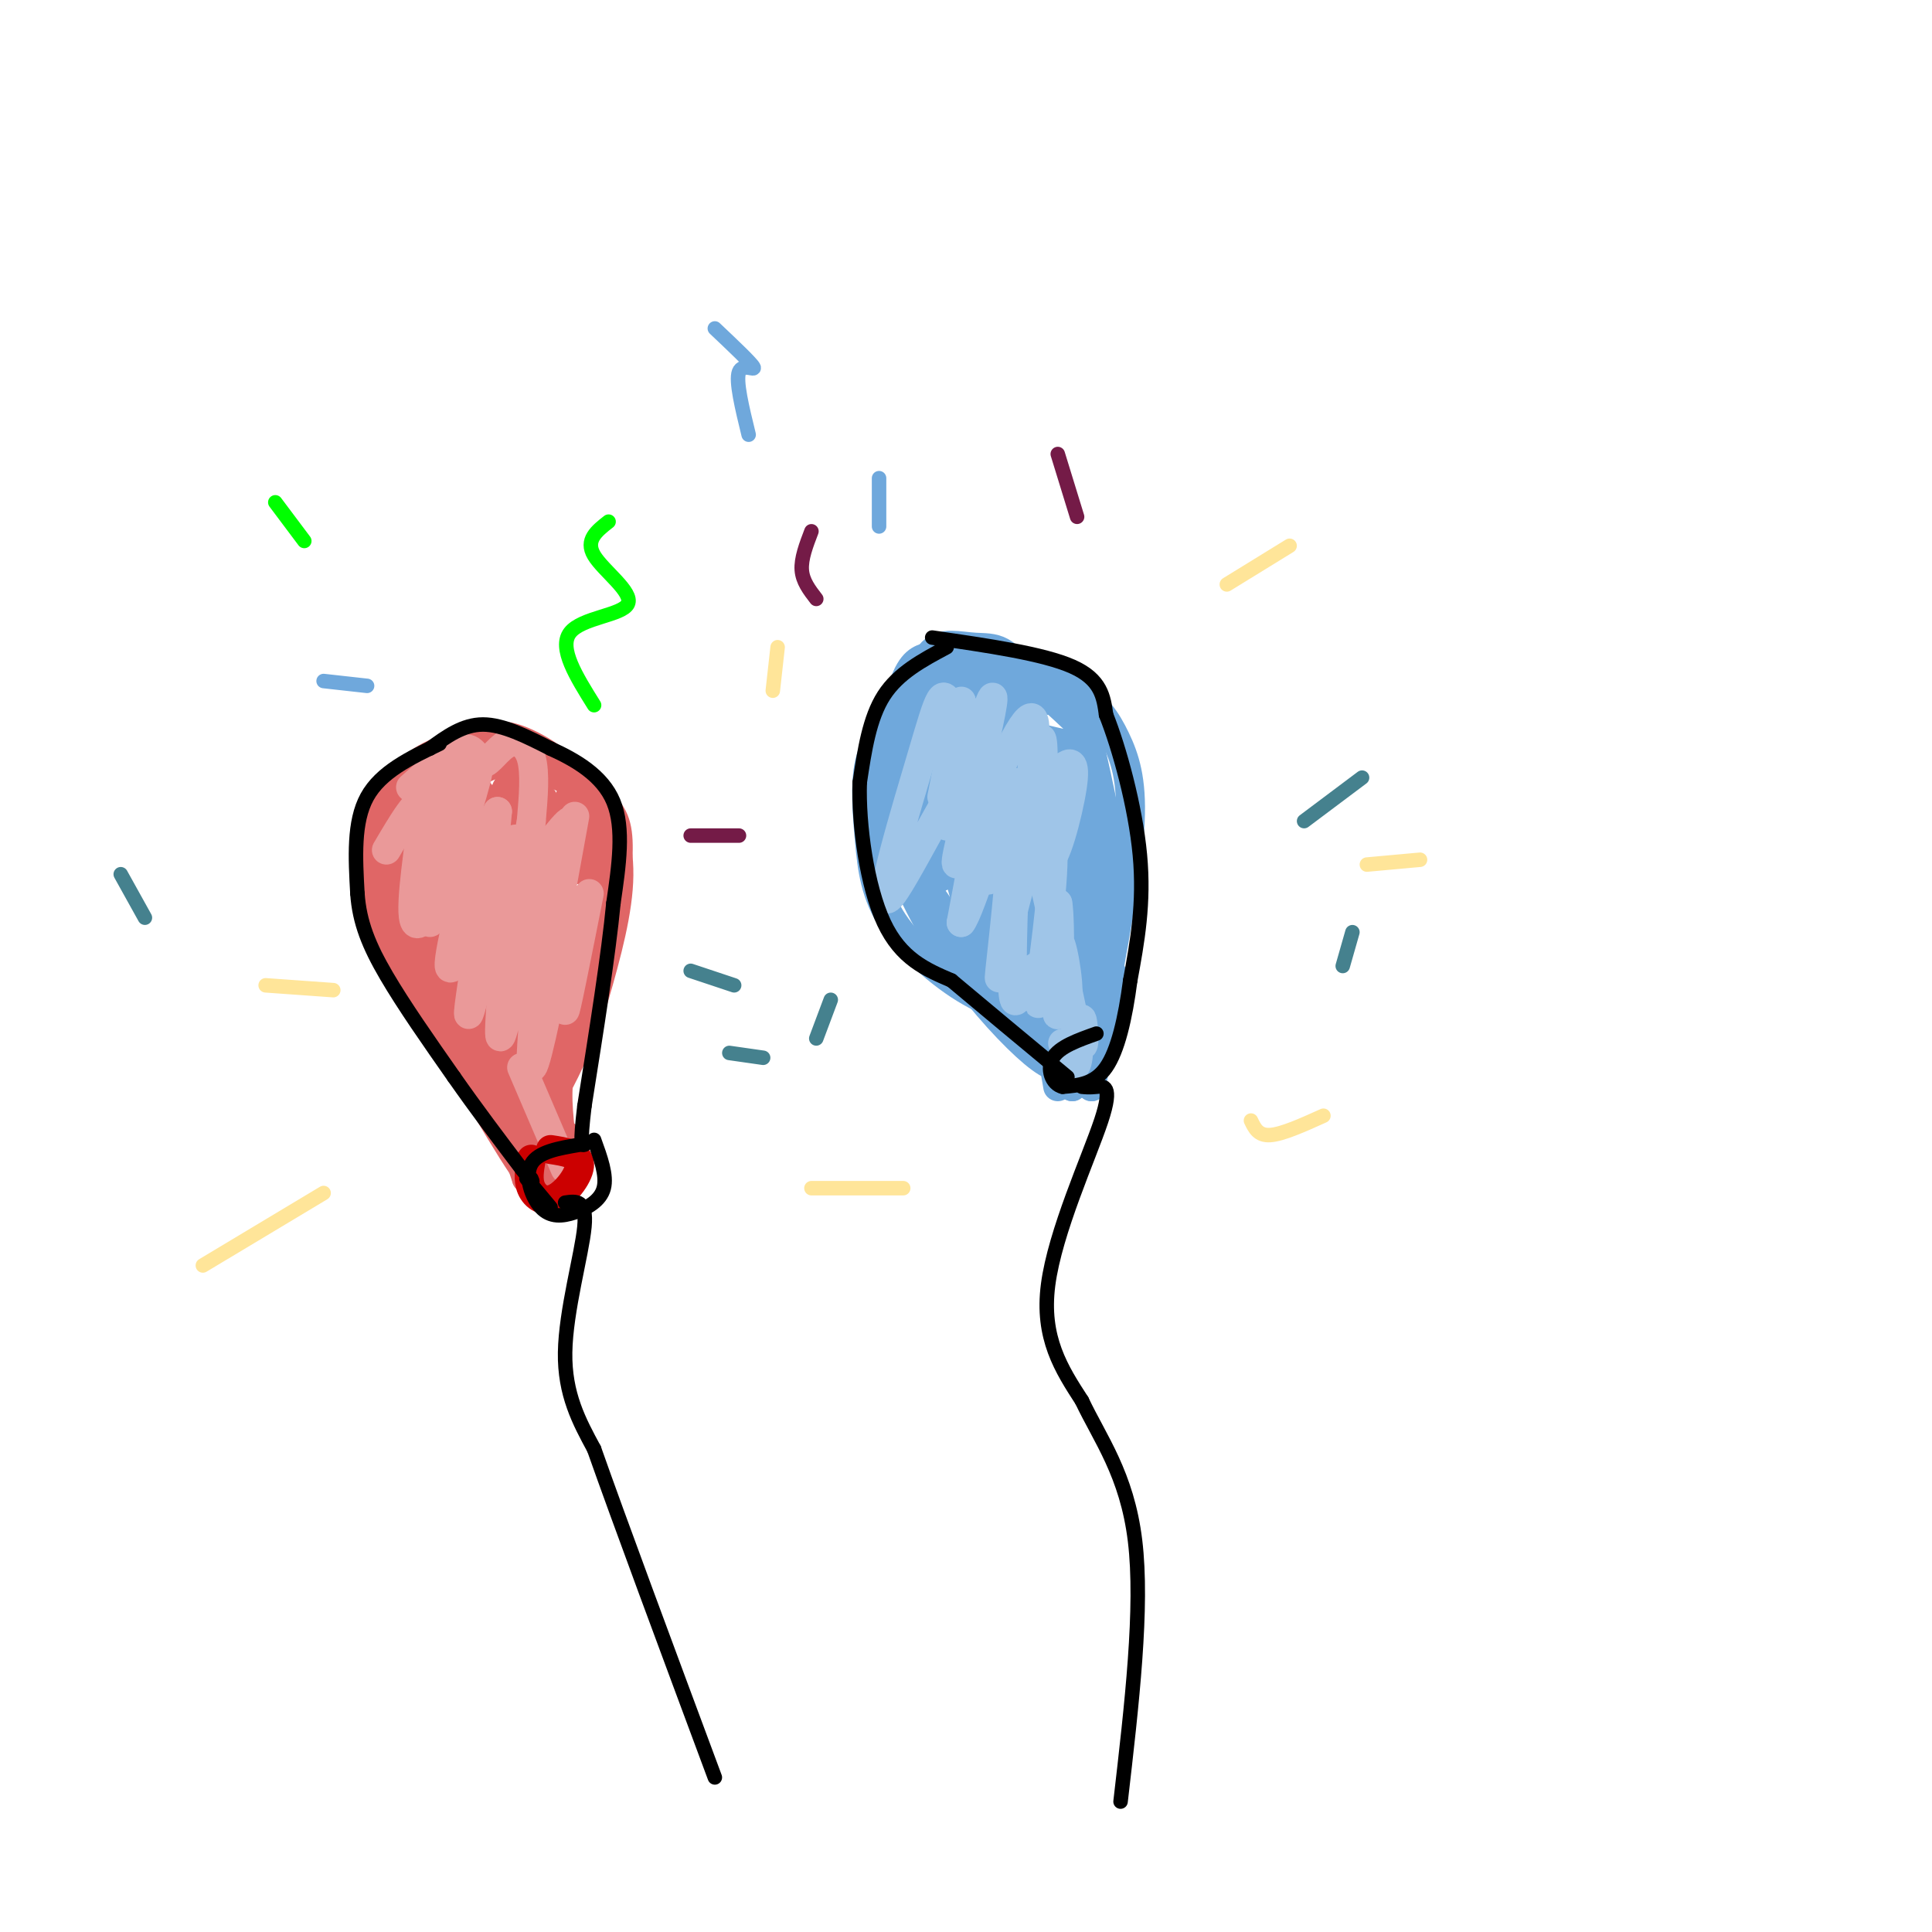 <svg viewBox='0 0 400 400' version='1.1' xmlns='http://www.w3.org/2000/svg' xmlns:xlink='http://www.w3.org/1999/xlink'><g fill='none' stroke='rgb(224,102,102)' stroke-width='6' stroke-linecap='round' stroke-linejoin='round'><path d='M102,229c0.000,0.000 -16.000,-24.000 -16,-24'/><path d='M86,205c-3.440,-5.857 -4.042,-8.500 -5,-12c-0.958,-3.500 -2.274,-7.857 0,-13c2.274,-5.143 8.137,-11.071 14,-17'/><path d='M95,163c4.287,-4.091 8.005,-5.818 13,-5c4.995,0.818 11.268,4.182 15,7c3.732,2.818 4.923,5.091 5,10c0.077,4.909 -0.962,12.455 -2,20'/><path d='M126,195c-2.267,7.244 -6.933,15.356 -9,22c-2.067,6.644 -1.533,11.822 -1,17'/><path d='M103,228c-9.111,-20.400 -18.222,-40.800 -22,-50c-3.778,-9.200 -2.222,-7.200 1,-9c3.222,-1.800 8.111,-7.400 13,-13'/><path d='M95,156c3.858,-3.198 7.003,-4.692 12,-3c4.997,1.692 11.845,6.571 16,12c4.155,5.429 5.616,11.408 5,19c-0.616,7.592 -3.308,16.796 -6,26'/><path d='M122,210c-2.833,8.167 -6.917,15.583 -11,23'/><path d='M101,220c0.000,0.000 8.000,24.000 8,24'/><path d='M109,244c1.689,1.822 1.911,-5.622 2,-8c0.089,-2.378 0.044,0.311 0,3'/><path d='M111,239c-0.133,-0.467 -0.467,-3.133 0,-3c0.467,0.133 1.733,3.067 3,6'/><path d='M101,230c3.422,5.711 6.844,11.422 9,14c2.156,2.578 3.044,2.022 4,0c0.956,-2.022 1.978,-5.511 3,-9'/><path d='M117,235c0.200,-0.467 -0.800,2.867 -2,2c-1.200,-0.867 -2.600,-5.933 -4,-11'/><path d='M93,166c-2.378,0.911 -4.756,1.822 -8,4c-3.244,2.178 -7.356,5.622 -7,11c0.356,5.378 5.178,12.689 10,20'/><path d='M77,182c-0.982,-1.985 -1.964,-3.971 -1,-8c0.964,-4.029 3.874,-10.102 8,-14c4.126,-3.898 9.467,-5.622 13,-6c3.533,-0.378 5.259,0.591 7,2c1.741,1.409 3.497,3.260 3,10c-0.497,6.740 -3.249,18.370 -6,30'/><path d='M96,176c-0.354,-3.938 -0.709,-7.875 -1,-4c-0.291,3.875 -0.520,15.564 0,24c0.520,8.436 1.788,13.620 1,5c-0.788,-8.620 -3.631,-31.045 -2,-27c1.631,4.045 7.736,34.558 9,40c1.264,5.442 -2.314,-14.189 -3,-26c-0.686,-11.811 1.518,-15.803 3,-14c1.482,1.803 2.241,9.402 3,17'/><path d='M106,191c0.717,8.950 1.011,22.826 0,28c-1.011,5.174 -3.327,1.646 -3,-12c0.327,-13.646 3.298,-37.411 5,-32c1.702,5.411 2.137,39.997 2,40c-0.137,0.003 -0.845,-34.576 1,-40c1.845,-5.424 6.241,18.307 8,27c1.759,8.693 0.879,2.346 0,-4'/><path d='M119,198c-1.195,-6.409 -4.182,-20.433 -4,-23c0.182,-2.567 3.533,6.322 4,5c0.467,-1.322 -1.951,-12.856 -1,-15c0.951,-2.144 5.272,5.102 5,15c-0.272,9.898 -5.136,22.449 -10,35'/><path d='M113,215c-2.192,1.251 -2.673,-13.121 -2,-12c0.673,1.121 2.500,17.733 2,20c-0.500,2.267 -3.327,-9.813 -5,-9c-1.673,0.813 -2.192,14.518 -2,16c0.192,1.482 1.096,-9.259 2,-20'/><path d='M108,210c0.645,-2.696 1.257,0.563 2,4c0.743,3.437 1.616,7.051 3,-3c1.384,-10.051 3.278,-33.766 3,-31c-0.278,2.766 -2.729,32.014 -4,30c-1.271,-2.014 -1.363,-35.290 -1,-44c0.363,-8.710 1.182,7.145 2,23'/><path d='M113,189c0.733,-3.295 1.567,-23.032 -1,-24c-2.567,-0.968 -8.533,16.833 -13,19c-4.467,2.167 -7.433,-11.301 -8,-9c-0.567,2.301 1.267,20.372 1,23c-0.267,2.628 -2.633,-10.186 -5,-23'/><path d='M87,175c0.522,2.361 4.328,19.762 6,19c1.672,-0.762 1.211,-19.689 2,-25c0.789,-5.311 2.828,2.993 5,3c2.172,0.007 4.478,-8.284 5,-9c0.522,-0.716 -0.739,6.142 -2,13'/><path d='M103,176c-1.142,-1.803 -2.997,-12.812 -4,-12c-1.003,0.812 -1.156,13.444 -5,17c-3.844,3.556 -11.381,-1.966 -15,-4c-3.619,-2.034 -3.320,-0.581 -3,1c0.320,1.581 0.660,3.291 1,5'/><path d='M77,183c1.153,4.458 3.536,13.102 8,17c4.464,3.898 11.010,3.049 15,8c3.990,4.951 5.426,15.700 6,19c0.574,3.300 0.287,-0.850 0,-5'/><path d='M106,222c0.000,-0.833 0.000,-0.417 0,0'/><path d='M103,208c0.000,0.000 3.000,4.000 3,4'/></g>
<g fill='none' stroke='rgb(234,153,153)' stroke-width='6' stroke-linecap='round' stroke-linejoin='round'><path d='M91,186c4.250,-13.167 8.500,-26.333 8,-27c-0.500,-0.667 -5.750,11.167 -11,23'/><path d='M92,165c1.156,-7.689 2.313,-15.378 1,-7c-1.313,8.378 -5.094,32.823 -4,33c1.094,0.177 7.064,-23.914 8,-24c0.936,-0.086 -3.161,23.833 -3,28c0.161,4.167 4.581,-11.416 9,-27'/><path d='M103,168c-0.524,7.750 -6.333,40.625 -6,42c0.333,1.375 6.810,-28.750 9,-35c2.190,-6.250 0.095,11.375 -2,29'/><path d='M104,204c-0.632,8.630 -1.211,15.705 1,6c2.211,-9.705 7.211,-36.190 8,-34c0.789,2.190 -2.632,33.054 -3,42c-0.368,8.946 2.316,-4.027 5,-17'/><path d='M115,201c2.143,-7.393 5.000,-17.375 5,-14c-0.000,3.375 -2.857,20.107 -3,22c-0.143,1.893 2.429,-11.054 5,-24'/><path d='M88,184c0.667,-8.333 1.333,-16.667 0,-18c-1.333,-1.333 -4.667,4.333 -8,10'/><path d='M85,163c4.308,-3.845 8.616,-7.691 11,-8c2.384,-0.309 2.845,2.917 4,3c1.155,0.083 3.003,-2.978 5,-4c1.997,-1.022 4.142,-0.006 5,3c0.858,3.006 0.429,8.003 0,13'/><path d='M110,170c-0.845,5.071 -2.958,11.250 -1,10c1.958,-1.250 7.988,-9.929 9,-10c1.012,-0.071 -2.994,8.464 -7,17'/><path d='M87,173c-1.321,10.005 -2.641,20.010 0,18c2.641,-2.010 9.244,-16.033 10,-14c0.756,2.033 -4.335,20.124 -4,23c0.335,2.876 6.096,-9.464 10,-15c3.904,-5.536 5.952,-4.268 8,-3'/><path d='M119,169c0.000,0.000 -4.000,22.000 -4,22'/><path d='M108,221c0.000,0.000 9.000,21.000 9,21'/></g>
<g fill='none' stroke='rgb(204,0,0)' stroke-width='6' stroke-linecap='round' stroke-linejoin='round'><path d='M110,240c-0.381,2.119 -0.762,4.238 0,6c0.762,1.762 2.667,3.167 5,2c2.333,-1.167 5.095,-4.905 5,-7c-0.095,-2.095 -3.048,-2.548 -6,-3'/></g>
<g fill='none' stroke='rgb(0,0,0)' stroke-width='3' stroke-linecap='round' stroke-linejoin='round'><path d='M117,249c2.267,-0.333 4.533,-0.667 4,5c-0.533,5.667 -3.867,17.333 -4,26c-0.133,8.667 2.933,14.333 6,20'/><path d='M123,300c5.167,14.667 15.083,41.333 25,68'/><path d='M91,154c-6.083,2.917 -12.167,5.833 -15,11c-2.833,5.167 -2.417,12.583 -2,20'/><path d='M74,185c0.400,5.956 2.400,10.844 6,17c3.600,6.156 8.800,13.578 14,21'/><path d='M94,223c4.667,6.667 9.333,12.833 14,19'/><path d='M108,242c2.667,3.500 2.333,2.750 2,2'/><path d='M89,155c3.417,-2.500 6.833,-5.000 11,-5c4.167,0.000 9.083,2.500 14,5'/><path d='M114,155c5.067,2.289 10.733,5.511 13,11c2.267,5.489 1.133,13.244 0,21'/><path d='M127,187c-1.000,10.500 -3.500,26.250 -6,42'/><path d='M121,229c-1.000,8.333 -0.500,8.167 0,8'/><path d='M109,244c0.000,0.000 5.000,6.000 5,6'/><path d='M120,237c-4.292,0.726 -8.584,1.451 -10,4c-1.416,2.549 0.043,6.920 2,9c1.957,2.080 4.411,1.868 7,1c2.589,-0.868 5.311,-2.391 6,-5c0.689,-2.609 -0.656,-6.305 -2,-10'/></g>
<g fill='none' stroke='rgb(111,168,220)' stroke-width='6' stroke-linecap='round' stroke-linejoin='round'><path d='M217,145c0.105,-1.059 0.211,-2.118 -2,-3c-2.211,-0.882 -6.737,-1.587 -11,2c-4.263,3.587 -8.263,11.466 -10,16c-1.737,4.534 -1.211,5.724 1,9c2.211,3.276 6.105,8.638 10,14'/><path d='M205,183c3.333,5.378 6.667,11.822 9,19c2.333,7.178 3.667,15.089 5,23'/><path d='M208,142c5.554,0.131 11.107,0.262 15,2c3.893,1.738 6.125,5.083 8,9c1.875,3.917 3.393,8.405 3,17c-0.393,8.595 -2.696,21.298 -5,34'/><path d='M229,204c-0.833,6.833 -0.417,6.917 0,7'/><path d='M201,157c1.963,-5.262 3.926,-10.523 3,-6c-0.926,4.523 -4.743,18.831 -4,17c0.743,-1.831 6.044,-19.800 6,-17c-0.044,2.800 -5.435,26.369 -5,27c0.435,0.631 6.696,-21.677 9,-29c2.304,-7.323 0.652,0.338 -1,8'/><path d='M209,157c-2.157,5.631 -7.049,15.710 -10,19c-2.951,3.290 -3.961,-0.209 -4,-7c-0.039,-6.791 0.894,-16.874 0,-19c-0.894,-2.126 -3.615,3.704 -6,9c-2.385,5.296 -4.433,10.059 -3,17c1.433,6.941 6.347,16.061 12,24c5.653,7.939 12.044,14.697 16,18c3.956,3.303 5.478,3.152 7,3'/><path d='M221,221c1.167,0.500 0.583,0.250 0,0'/><path d='M200,155c-2.311,-1.378 -4.622,-2.756 -8,0c-3.378,2.756 -7.822,9.644 -5,19c2.822,9.356 12.911,21.178 23,33'/><path d='M207,143c-4.232,-1.436 -8.463,-2.872 -12,-2c-3.537,0.872 -6.378,4.051 -9,7c-2.622,2.949 -5.024,5.667 -6,10c-0.976,4.333 -0.527,10.280 0,16c0.527,5.720 1.131,11.214 5,17c3.869,5.786 11.003,11.866 17,15c5.997,3.134 10.856,3.324 14,6c3.144,2.676 4.572,7.838 6,13'/><path d='M222,225c0.820,-1.721 -0.131,-12.523 1,-16c1.131,-3.477 4.343,0.372 6,-1c1.657,-1.372 1.759,-7.963 1,-6c-0.759,1.963 -2.380,12.482 -4,23'/><path d='M226,225c-0.380,-1.198 0.671,-15.692 -1,-28c-1.671,-12.308 -6.065,-22.429 -8,-28c-1.935,-5.571 -1.410,-6.592 -3,-1c-1.590,5.592 -5.295,17.796 -9,30'/><path d='M205,198c-3.282,-9.533 -6.985,-48.367 -7,-50c-0.015,-1.633 3.660,33.934 3,39c-0.660,5.066 -5.653,-20.370 -7,-30c-1.347,-9.630 0.954,-3.453 1,-4c0.046,-0.547 -2.163,-7.817 3,1c5.163,8.817 17.698,33.720 21,33c3.302,-0.720 -2.628,-27.063 -5,-37c-2.372,-9.937 -1.186,-3.469 0,3'/><path d='M214,153c-0.167,10.611 -0.584,35.638 -1,36c-0.416,0.362 -0.829,-23.942 -1,-35c-0.171,-11.058 -0.098,-8.869 3,0c3.098,8.869 9.222,24.419 11,23c1.778,-1.419 -0.791,-19.805 -2,-20c-1.209,-0.195 -1.060,17.801 -1,24c0.060,6.199 0.030,0.599 0,-5'/><path d='M223,176c-0.025,-5.848 -0.088,-17.970 1,-13c1.088,4.970 3.326,27.030 3,30c-0.326,2.970 -3.218,-13.151 -5,-23c-1.782,-9.849 -2.455,-13.426 0,-7c2.455,6.426 8.040,22.857 9,22c0.960,-0.857 -2.703,-19.000 -5,-29c-2.297,-10.000 -3.228,-11.857 -5,-13c-1.772,-1.143 -4.386,-1.571 -7,-2'/><path d='M214,141c2.022,2.356 10.578,9.244 12,12c1.422,2.756 -4.289,1.378 -10,0'/><path d='M189,148c0.930,-5.400 1.860,-10.799 4,-13c2.140,-2.201 5.491,-1.203 9,-1c3.509,0.203 7.178,-0.389 10,8c2.822,8.389 4.798,25.759 5,35c0.202,9.241 -1.371,10.355 -3,11c-1.629,0.645 -3.315,0.823 -5,1'/><path d='M195,159c-0.917,-2.917 -1.833,-5.833 -2,-2c-0.167,3.833 0.417,14.417 1,25'/><path d='M189,169c3.067,7.289 6.133,14.578 6,12c-0.133,-2.578 -3.467,-15.022 0,-14c3.467,1.022 13.733,15.511 24,30'/><path d='M219,197c3.405,2.214 -0.083,-7.250 -2,-6c-1.917,1.250 -2.262,13.214 -2,17c0.262,3.786 1.131,-0.607 2,-5'/><path d='M187,163c0.685,-6.643 1.369,-13.286 4,-18c2.631,-4.714 7.208,-7.500 13,-8c5.792,-0.500 12.798,1.286 17,4c4.202,2.714 5.601,6.357 7,10'/><path d='M186,180c-1.183,0.510 -2.366,1.021 -3,-1c-0.634,-2.021 -0.720,-6.572 0,-14c0.720,-7.428 2.244,-17.733 4,-23c1.756,-5.267 3.742,-5.495 5,-6c1.258,-0.505 1.788,-1.287 5,0c3.212,1.287 9.106,4.644 15,8'/><path d='M191,172c-2.200,-10.844 -4.400,-21.689 -4,-27c0.400,-5.311 3.400,-5.089 6,-5c2.600,0.089 4.800,0.044 7,0'/><path d='M198,138c-1.417,-0.887 -2.833,-1.774 -6,1c-3.167,2.774 -8.083,9.208 -10,15c-1.917,5.792 -0.833,10.940 1,15c1.833,4.060 4.417,7.030 7,10'/><path d='M204,157c0.000,0.000 4.000,4.000 4,4'/></g>
<g fill='none' stroke='rgb(159,197,232)' stroke-width='6' stroke-linecap='round' stroke-linejoin='round'><path d='M195,165c2.258,-11.542 4.516,-23.085 4,-19c-0.516,4.085 -3.807,23.796 -3,25c0.807,1.204 5.711,-16.100 8,-23c2.289,-6.900 1.962,-3.396 0,5c-1.962,8.396 -5.561,21.685 -6,25c-0.439,3.315 2.280,-3.342 5,-10'/><path d='M203,168c3.487,-7.728 9.703,-22.048 11,-19c1.297,3.048 -2.326,23.466 -3,27c-0.674,3.534 1.603,-9.814 3,-17c1.397,-7.186 1.916,-8.210 2,-2c0.084,6.210 -0.266,19.654 1,21c1.266,1.346 4.149,-9.407 5,-15c0.851,-5.593 -0.328,-6.027 -3,-3c-2.672,3.027 -6.836,9.513 -11,16'/><path d='M208,176c-2.516,4.995 -3.306,9.481 -5,3c-1.694,-6.481 -4.294,-23.930 -6,-31c-1.706,-7.070 -2.519,-3.761 -6,8c-3.481,11.761 -9.629,31.974 -7,30c2.629,-1.974 14.037,-26.135 18,-29c3.963,-2.865 0.482,15.568 -3,34'/><path d='M199,191c1.952,-2.154 8.334,-24.539 10,-23c1.666,1.539 -1.382,27.001 -2,33c-0.618,5.999 1.195,-7.464 4,-17c2.805,-9.536 6.601,-15.144 7,-8c0.399,7.144 -2.600,27.041 -3,31c-0.400,3.959 1.800,-8.021 4,-20'/><path d='M219,187c0.672,3.244 0.351,21.356 0,23c-0.351,1.644 -0.732,-13.178 0,-15c0.732,-1.822 2.578,9.357 2,11c-0.578,1.643 -3.579,-6.250 -6,-6c-2.421,0.250 -4.263,8.643 -5,7c-0.737,-1.643 -0.368,-13.321 0,-25'/><path d='M210,182c-0.311,-10.378 -1.089,-23.822 1,-19c2.089,4.822 7.044,27.911 12,51'/><path d='M223,214c2.107,6.631 1.375,-2.292 1,-3c-0.375,-0.708 -0.393,6.798 -1,9c-0.607,2.202 -1.804,-0.899 -3,-4'/></g>
<g fill='none' stroke='rgb(0,0,0)' stroke-width='3' stroke-linecap='round' stroke-linejoin='round'><path d='M196,134c-5.000,2.667 -10.000,5.333 -13,10c-3.000,4.667 -4.000,11.333 -5,18'/><path d='M178,162c-0.289,8.711 1.489,21.489 5,29c3.511,7.511 8.756,9.756 14,12'/><path d='M197,203c6.333,5.333 15.167,12.667 24,20'/><path d='M193,132c11.500,1.667 23.000,3.333 29,6c6.000,2.667 6.500,6.333 7,10'/><path d='M229,148c2.733,6.844 6.067,18.956 7,29c0.933,10.044 -0.533,18.022 -2,26'/><path d='M234,203c-1.022,7.867 -2.578,14.533 -5,18c-2.422,3.467 -5.711,3.733 -9,4'/><path d='M220,225c-2.244,-0.489 -3.356,-3.711 -2,-6c1.356,-2.289 5.178,-3.644 9,-5'/><path d='M224,225c0.786,0.077 1.571,0.155 3,0c1.429,-0.155 3.500,-0.542 1,7c-2.500,7.542 -9.571,23.012 -11,34c-1.429,10.988 2.786,17.494 7,24'/><path d='M224,290c3.667,7.778 9.333,15.222 11,29c1.667,13.778 -0.667,33.889 -3,54'/></g>
<g fill='none' stroke='rgb(0,255,0)' stroke-width='3' stroke-linecap='round' stroke-linejoin='round'><path d='M123,146c-3.696,-5.917 -7.393,-11.833 -5,-15c2.393,-3.167 10.875,-3.583 12,-6c1.125,-2.417 -5.107,-6.833 -7,-10c-1.893,-3.167 0.554,-5.083 3,-7'/><path d='M63,112c0.000,0.000 -6.000,-8.000 -6,-8'/></g>
<g fill='none' stroke='rgb(111,168,220)' stroke-width='3' stroke-linecap='round' stroke-linejoin='round'><path d='M155,90c-1.356,-5.556 -2.711,-11.111 -2,-13c0.711,-1.889 3.489,-0.111 3,-1c-0.489,-0.889 -4.244,-4.444 -8,-8'/><path d='M76,142c0.000,0.000 -9.000,-1.000 -9,-1'/><path d='M182,109c0.000,0.000 0.000,-10.000 0,-10'/></g>
<g fill='none' stroke='rgb(116,27,71)' stroke-width='3' stroke-linecap='round' stroke-linejoin='round'><path d='M169,124c-1.417,-1.833 -2.833,-3.667 -3,-6c-0.167,-2.333 0.917,-5.167 2,-8'/><path d='M153,173c0.000,0.000 -10.000,0.000 -10,0'/><path d='M223,107c0.000,0.000 -4.000,-13.000 -4,-13'/></g>
<g fill='none' stroke='rgb(69,129,142)' stroke-width='3' stroke-linecap='round' stroke-linejoin='round'><path d='M270,170c0.000,0.000 12.000,-9.000 12,-9'/><path d='M278,200c0.000,0.000 2.000,-7.000 2,-7'/><path d='M158,219c0.000,0.000 -7.000,-1.000 -7,-1'/><path d='M169,215c0.000,0.000 3.000,-8.000 3,-8'/><path d='M152,204c0.000,0.000 -9.000,-3.000 -9,-3'/><path d='M30,190c0.000,0.000 -5.000,-9.000 -5,-9'/></g>
<g fill='none' stroke='rgb(255,229,153)' stroke-width='3' stroke-linecap='round' stroke-linejoin='round'><path d='M160,143c0.000,0.000 1.000,-9.000 1,-9'/><path d='M69,205c0.000,0.000 -14.000,-1.000 -14,-1'/><path d='M254,121c0.000,0.000 13.000,-8.000 13,-8'/><path d='M283,179c0.000,0.000 11.000,-1.000 11,-1'/><path d='M187,246c0.000,0.000 -19.000,0.000 -19,0'/><path d='M67,247c0.000,0.000 -25.000,15.000 -25,15'/><path d='M259,232c0.750,1.583 1.500,3.167 4,3c2.500,-0.167 6.750,-2.083 11,-4'/></g>
</svg>